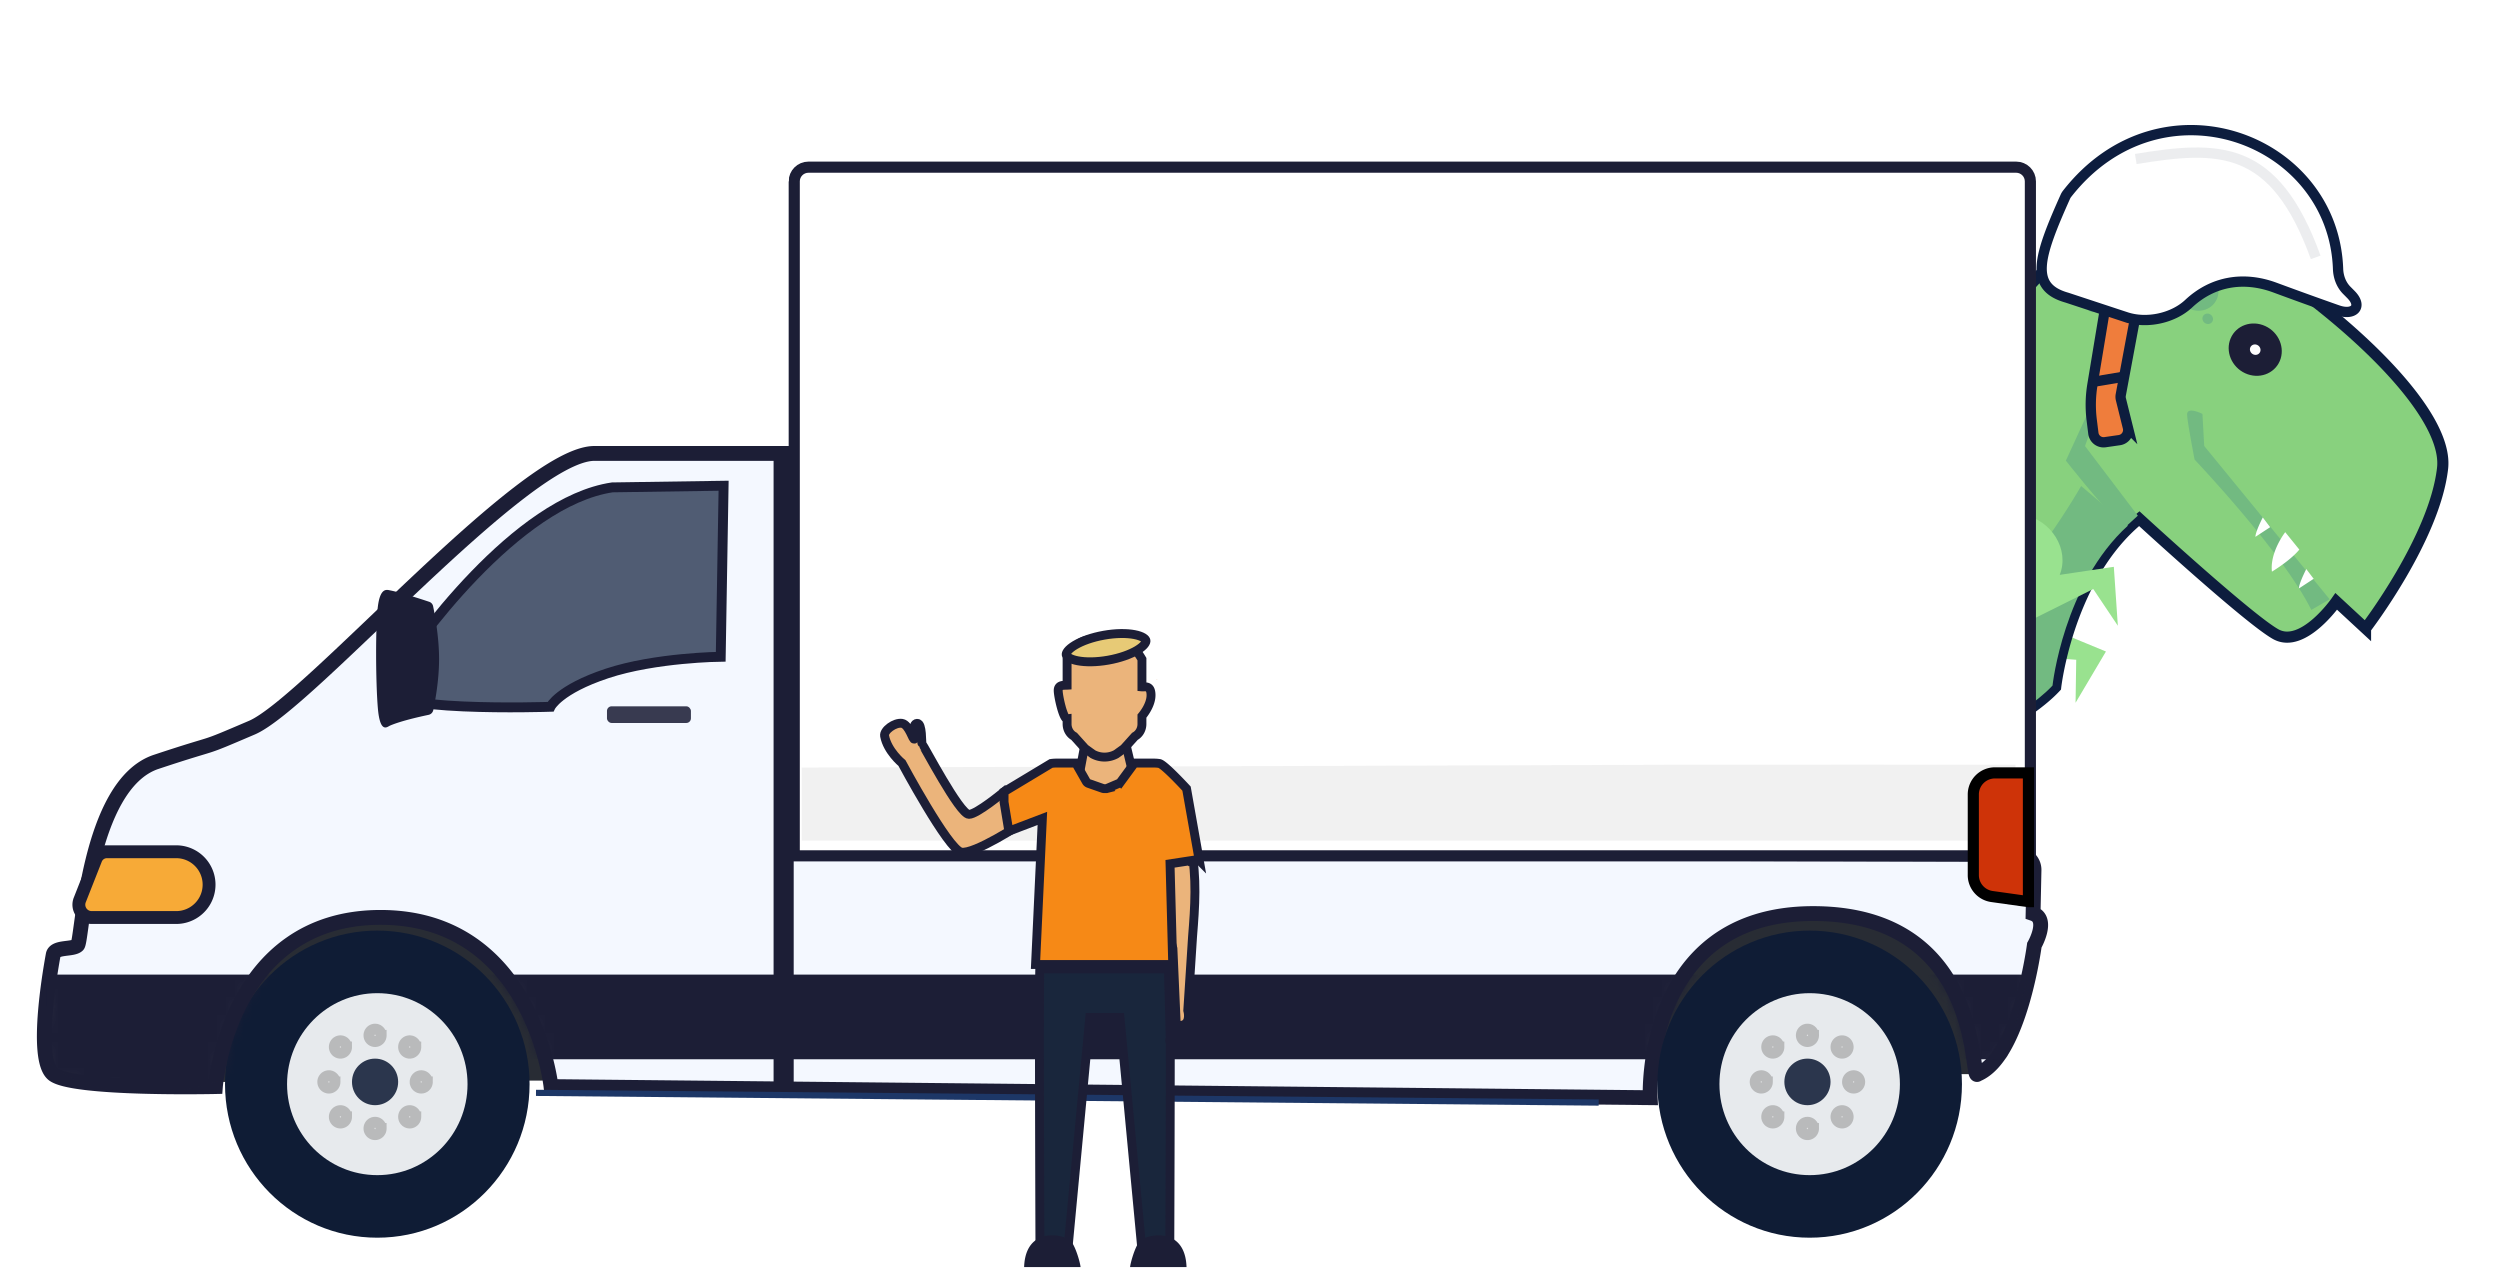 <svg width="282" height="143" fill="none" xmlns="http://www.w3.org/2000/svg"><path d="M231.715 62.778L226.7 73.853l7.498.569-.074 4.85 3.426-5.782-5.565-2.3c2.567-1.807 2.781-5.636.434-7.771l-.704-.641z" fill="#99E28F"/><path d="M218.994 58.608l8.901 5.715 1.671 17.379a2.198 2.198 0 01-.708 1.854l-8.761 7.888c-1.167 1.05-.855 2.983.608 3.77.968.52 1.644 1.46 1.81 2.517l.339 2.155-8.977-2.522-.111-8.67 5.267-8.453-7.434-9.394s.98-6.736 7.395-12.238z" fill="#93CE89"/><path d="M266.832 70.894l-3.3-3.055s-3.752 5.402-6.823 3.7c-3.071-1.703-15.398-13.034-15.398-13.034a18.11 18.11 0 00-.835.723c-7.312 6.709-8.597 18.279-8.597 18.279-3.644 3.922-12.057 7.509-12.057 7.509-18.206-1.87-45.449-16.326-45.449-16.326h.008c14.699.87 34.138-13.19 34.138-13.19 20.086-20.93 26.533-36.014 38.024-30.705 11.492 5.31 29.877 20.1 28.98 28.027-.897 7.928-8.691 18.072-8.691 18.072z" fill="#88D17E" stroke="#0D1D3E" stroke-width="1.257"/><path d="M231.524 77.334c-3.619 3.865-11.997 7.376-11.997 7.376-18.167-1.927-45.398-16.345-45.398-16.345h.007c.63.075 40.951 4.757 43.956 4.077 7.898-2.086 16.658-17.621 16.658-17.621l5.276 4.47c-7.266 6.604-8.502 18.043-8.502 18.043z" fill="#72BA81"/><path d="M215.033 56.374s-5.758.951-11.224 10.573l3.015 5.002 2.849.21 5.36-15.785z" fill="#72BA81"/><path d="M215.869 56.268l8.21 7.279-1.276 17.816a2.235 2.235 0 01-1.052 1.751l-10.415 6.468c-1.386.862-1.398 2.865-.023 3.907.911.69 1.447 1.754 1.436 2.847l-.022 2.232-8.839-4.07 1.382-8.766 6.903-7.633-6.059-10.74s2.177-6.63 9.755-11.09z" fill="#85CF7B"/><path d="M262.782 67.597l-14.147-17.29-.199-3.619s-1.726-.89-1.732.06c-.004.718.841 5.087.841 5.087s9.969 10.48 13.172 16.963l2.065-1.2zM241.146 58.167l-5.957-7.85 4.889-13.717-7.048 15.359s3.702 4.76 6.577 7.616l1.539-1.408z" fill="#72BA81"/><path d="M227.185 57.864l2.19 11.941 6.744-3.362 2.774 4.142-.453-6.648-6.104.907c1.139-2.845-.918-6.195-4.174-6.798l-.977-.182z" fill="#99E28F"/><ellipse rx="3.062" ry="2.901" transform="matrix(.905 .418 -.392 .917 254.389 39.441)" fill="#1C1E36"/><ellipse rx=".612" ry=".58" transform="matrix(.905 .418 -.392 .917 254.389 39.441)" fill="#fff"/><path d="M259.365 61.994a6.65 6.65 0 01-.525.56c-1.077 1.039-2.567 1.928-2.567 1.928-.169-1.498.581-3.012 1.08-3.831.239-.39.421-.624.421-.624l1.591 1.967zM256.076 59.464l-.429.281-1.236.81c.002-.376.343-1.172.589-1.694.136-.291.242-.496.242-.496l.834 1.099zM260.982 65.288l-.559.367-1.106.725c.001-.34.28-1.022.515-1.535.17-.373.316-.656.316-.656l.834 1.1z" fill="#fff"/><ellipse rx="2.449" ry="2.321" transform="matrix(.905 .418 -.392 .917 247.853 32.69)" fill="#72BA81"/><ellipse rx="1.225" ry="1.16" transform="matrix(.905 .418 -.392 .917 245.044 28.491)" fill="#72BA81"/><ellipse rx=".612" ry=".58" transform="matrix(.905 .418 -.392 .917 249.031 35.96)" fill="#72BA81"/><ellipse rx=".612" ry=".58" transform="matrix(.905 .418 -.392 .917 236.024 34.626)" fill="#72BA81"/><ellipse rx=".612" ry=".58" transform="matrix(.905 .418 -.392 .917 241.575 30.85)" fill="#72BA81"/><ellipse rx="1.225" ry="1.16" transform="matrix(.905 .418 -.392 .917 242.527 35.293)" fill="#72BA81"/><path d="M227.032 57.645l-1.483 8.377 1.571-2.277-.088-6.1z" fill="#72BA81"/><path d="M236.026 43.39l1.41-8.522 3.479.584-1.693 9.094c-.031.163-.026.331.014.492l.79 3.182a1.16 1.16 0 01-.96 1.427l-1.619.233a1.16 1.16 0 01-1.316-1.005l-.186-1.498a13.907 13.907 0 01.081-3.987z" fill="#EF7D3C" stroke="#0D1D3E" stroke-width="1.16"/><path d="M236.277 43.042l3.478-.584" stroke="#0D1D3E" stroke-width="1.16"/><path d="M239.831 35.779l-6.665-2.199c-4.291-1.202-3.263-4.543-.194-11.394.051-.114.118-.226.195-.324 10.601-13.561 30.047-6.328 30.566 8.472.031.905.356 1.788.996 2.428.16.16.312.313.456.46 1.352 1.365.331 2.41-1.48 1.779a471.344 471.344 0 01-7.107-2.566c-3.512-1.293-6.99-.731-9.716 1.822-1.77 1.658-4.745 2.283-7.051 1.522z" fill="#fff" stroke="#0D1D3E" stroke-width="1.16"/><path d="M261.208 29.03c-4.638-12.844-10.921-12.623-20.293-11.093" stroke="#0D1D3E" stroke-opacity=".08" stroke-width="1.16"/><path fill-rule="evenodd" clip-rule="evenodd" d="M24.08 97.096l203.156.81-3.981 23.25-199.176.894V97.096z" fill="#282C34"/><g filter="url(#filter0_d)"><ellipse cx="42.559" cy="122.292" rx="17.177" ry="17.32" fill="#0F1C35"/><ellipse cx="42.559" cy="122.293" rx="10.179" ry="10.263" fill="#E7EAED"/><ellipse cx="42.308" cy="122.039" rx="2.604" ry="2.626" fill="#0F1C35" fill-opacity=".868"/><g opacity=".58" fill="#D8D8D8" stroke="#979797" stroke-width="1.228"><path d="M42.996 116.788a.693.693 0 01-.688.699.693.693 0 01-.688-.699c0-.391.313-.699.688-.699.375 0 .688.308.688.699zM48.204 122.04c0 .39-.313.698-.688.698a.693.693 0 01-.688-.698c0-.391.313-.699.688-.699.375 0 .688.308.688.699zM46.902 125.978c0 .39-.313.699-.688.699a.694.694 0 01-.688-.699c0-.391.312-.699.688-.699.375 0 .688.308.688.699zM42.996 127.29a.693.693 0 01-.688.699.693.693 0 01-.688-.699c0-.39.313-.698.688-.698.375 0 .688.308.688.698zM39.09 125.978c0 .39-.313.699-.689.699a.694.694 0 01-.688-.699c0-.391.313-.699.688-.699.376 0 .688.308.688.699zM39.09 118.101a.693.693 0 01-.689.699.693.693 0 01-.688-.699c0-.391.313-.699.688-.699.376 0 .688.308.688.699zM37.787 122.04c0 .39-.312.698-.688.698a.693.693 0 01-.688-.698c0-.391.313-.699.688-.699.376 0 .688.308.688.699zM46.902 118.101a.694.694 0 01-.688.699.694.694 0 01-.688-.699c0-.391.312-.699.688-.699.375 0 .688.308.688.699z"/></g><path fill-rule="evenodd" clip-rule="evenodd" d="M8.754 106.619c.545-.538 1.109-18.106 8.868-20.682 7.76-2.577 4.395-1.124 10.79-3.857 6.396-2.733 30.661-30.933 38.635-30.933h23.047l-.32 44.83 137.925.397a1.742 1.742 0 011.737 1.78l-.104 4.897c1.838.632.142 3.568.142 3.568s-1.63 12.54-6.414 14.554c-.836.928.803-18.122-18.536-18.122-19.339 0-18.382 20.769-18.382 20.769l-123.986-1.254s-2.05-19.083-19.228-19.083-18.63 19.083-18.63 19.083-16.13.366-18.296-1.393c-2.166-1.759-.172-12.505 0-13.466.172-.961 2.208-.551 2.752-1.088z" fill="#F4F8FF" stroke="#1C1E36" stroke-width="1.675"/><mask id="a" maskUnits="userSpaceOnUse" x="4" y="50" width="227" height="75"><path fill-rule="evenodd" clip-rule="evenodd" d="M8.754 106.619c.545-.538 1.109-18.106 8.868-20.682 7.76-2.577 4.395-1.124 10.79-3.857 6.396-2.733 30.661-30.933 38.635-30.933h23.047l-.32 44.83 137.925.397a1.742 1.742 0 011.737 1.78l-.104 4.897c1.838.632.142 3.568.142 3.568s-1.63 12.54-6.414 14.554c-.836.928.803-18.122-18.536-18.122-19.339 0-18.382 20.769-18.382 20.769l-123.986-1.254s-2.05-19.083-19.228-19.083-18.63 19.083-18.63 19.083-16.13.366-18.296-1.393c-2.166-1.759-.172-12.505 0-13.466.172-.961 2.208-.551 2.752-1.088z" fill="#fff" stroke="#fff" stroke-width="1.257"/></mask><g mask="url(#a)"><path fill-rule="evenodd" clip-rule="evenodd" d="M5.289 109.935h222.604c.455 0 .788.428.676.869l-2.071 8.154c-.078.309-.311.525-.63.525H29.835c-1.209 0-4.454 2.142-4.454 2.142-7.5 3.249-18 1.25-20.092-2.142v-9.548z" fill="#1C1E36"/><g filter="url(#filter1_ii)"><path fill-rule="evenodd" clip-rule="evenodd" d="M91.168 55.98s110.914-1.787 114.765 0c3.851 1.786 5.628 27.11 3.289 27.695-2.34.585-118.739 0-118.739 0l.685-27.696z" fill="#000" fill-opacity=".01"/></g></g><path d="M89.59 20.46c0-.885.719-1.603 1.605-1.603h136.228c.886 0 1.604.718 1.604 1.604v76.075H89.591V20.46z" fill="#fff" stroke="#1C1E36" stroke-width="1.257"/><path opacity=".365" fill-rule="evenodd" clip-rule="evenodd" d="M90.436 86.58l98.038-.317c5.064-.016 38.871 0 38.871 0v8.547H90.435v-8.23z" fill="#D8D8D8"/><path d="M12.06 96.078c-.555 0-1.052.338-1.255.854l-1.808 4.587a1.447 1.447 0 001.347 1.978h9.529a3.71 3.71 0 000-7.42h-7.814z" fill="#F7AA37" stroke="#1C1E36" stroke-width="1.451"/><rect x="68.467" y="79.671" width="9.469" height="1.881" rx=".523" fill="#1C1E36" fill-opacity=".87"/><path fill-rule="evenodd" clip-rule="evenodd" d="M60.46 123.274l119.871 1.096-119.87-1.096z" fill="#D8D8D8"/><path d="M60.46 123.274l119.871 1.096" stroke="#1D3767" stroke-width=".697"/><ellipse cx="204.131" cy="122.292" rx="17.177" ry="17.32" fill="#0F1C35"/><ellipse cx="204.131" cy="122.293" rx="10.179" ry="10.263" fill="#E7EAED"/><ellipse cx="203.88" cy="122.039" rx="2.604" ry="2.626" fill="#0F1C35" fill-opacity=".868"/><g opacity=".58" fill="#D8D8D8" stroke="#979797" stroke-width="1.228"><path d="M204.568 116.788a.694.694 0 01-.688.699.694.694 0 01-.688-.699c0-.391.313-.699.688-.699.375 0 .688.308.688.699zM209.776 122.04c0 .39-.313.698-.688.698a.693.693 0 01-.688-.698c0-.391.313-.699.688-.699.375 0 .688.308.688.699zM208.474 125.978c0 .39-.313.698-.688.698a.693.693 0 01-.688-.698c0-.391.313-.699.688-.699.375 0 .688.308.688.699zM204.568 127.29a.694.694 0 01-.688.699.694.694 0 01-.688-.699c0-.39.313-.698.688-.698.375 0 .688.308.688.698zM200.662 125.978c0 .39-.313.698-.688.698a.693.693 0 01-.688-.698c0-.391.312-.699.688-.699.375 0 .688.308.688.699zM200.662 118.101a.694.694 0 01-.688.699.693.693 0 01-.688-.699c0-.391.312-.699.688-.699.375 0 .688.308.688.699zM199.36 122.04c0 .39-.313.698-.688.698a.693.693 0 01-.688-.698c0-.391.312-.699.688-.699.375 0 .688.308.688.699zM208.474 118.101a.694.694 0 01-.688.699.694.694 0 01-.688-.699c0-.391.313-.699.688-.699.375 0 .688.308.688.699z"/></g><path fill="#1C1E36" d="M87.26 50.832h2.269v71.501H87.26z"/><path fill-rule="evenodd" clip-rule="evenodd" d="M43.787 77.328c3.008-4.97 14.51-20.75 25.283-22.352l12.552-.186-.324 19.292s-7.381.077-12.831 1.885c-5.45 1.81-6.376 3.76-6.376 3.76s-20.171.687-18.304-2.399z" fill="#505C73" stroke="#1C1E36" stroke-width="1.116"/><mask id="b" maskUnits="userSpaceOnUse" x="43" y="54" width="40" height="27"><path fill-rule="evenodd" clip-rule="evenodd" d="M43.787 77.328c3.008-4.97 14.51-20.75 25.283-22.352l12.552-.186-.324 19.292s-7.381.077-12.831 1.885c-5.45 1.81-6.376 3.76-6.376 3.76s-20.171.687-18.304-2.399z" fill="#fff" stroke="#fff" stroke-width="1.116"/></mask><path fill-rule="evenodd" clip-rule="evenodd" d="M42.62 68.444c.269-2.189 1.004-1.924 1.372-1.852 1.199.233 3.52.99 4.416 1.288a.667.667 0 01.446.499c.195.94.674 3.496.674 5.966 0 2.406-.454 4.808-.658 5.768a.684.684 0 01-.535.524c-.93.194-3.117.683-4.343 1.212-.3.13-1.126.973-1.372-1.997-.247-2.969-.27-9.22 0-11.408z" fill="#1C1E36"/><path fill-rule="evenodd" clip-rule="evenodd" d="M228.807 101.705l-4.118-.578a2.438 2.438 0 01-2.1-2.415V89.62a2.439 2.439 0 012.438-2.439h3.78v14.524z" fill="#CE3308" stroke="#000" stroke-width="1.257"/></g><path d="M126.314 83.91l.029-.018.026-.022.508-.434 1.303 5.462-2.344.49h-2.422l-1.845-1.102.907-4.82.472.404.026.022.029.019c1.037.666 2.274.666 3.311 0z" fill="#EBB47B" stroke="#1C1E36" stroke-width="1.005"/><path d="M130.558 76.681a.187.187 0 00-.098-.05.396.396 0 01-.004.034l.102.016z" fill="#D7A571"/><path d="M131.956 140.179c-.659-.244-1.35-.26-1.946-.164a4.083 4.083 0 00-1.254.413l-2.38-25.201-.043-.456h-3.407l-.043.456-2.376 25.15a4.142 4.142 0 00-1.217-.372c-.612-.089-1.32-.059-1.987.214-.012-3.262-.037-10.457-.047-17.139-.006-3.684-.008-7.212 0-9.839.004-1.314.01-2.402.019-3.171.003-.313.007-.572.012-.771H131.795l.209 7.807a.644.644 0 00.004.555c0 7.718-.037 18.311-.052 22.518zm-14.654-31.298c.001-.014.002-.012 0 .001v-.001z" fill="#19263C" stroke="#1C1E36" stroke-width="1.005"/><path d="M116.804 139.911c-.705.52-1.231 1.454-1.283 3.014h6.368c-.053-.507-.485-2.045-.971-2.772a1.51 1.51 0 00-.061-.088c-.414-.555-2.609-1.22-4.053-.154zM128.505 140.065a2.292 2.292 0 00-.15.23c-.448.769-.833 2.154-.882 2.63h6.368c-.054-1.635-.629-2.582-1.386-3.087-1.443-.962-3.546-.315-3.95.227z" fill="#1C1E36"/><path d="M131.803 95.646c.012 3.747-.753 7.302.501 11.354l.372 8.43s-.143.179.004.254c.088.045.281.052.672-.04 1.042-.244.63-1.668.63-1.668l.541-8.371c.268-3.318.498-6.639-.173-10.004l-.006-.3-.001-.087-2.54.432zM109.3 91.86c.888 0 3.957-2.55 3.957-2.55l2.066 3.526s-5.452 3.607-6.914 3.276c-1.463-.331-6.666-10.036-6.666-10.036s-1.643-1.348-1.962-3.063c-.116-.626 1.15-1.547 1.962-1.42.811.126 1.258 2.027 1.404 1.763.128-.23-.331-1.727.307-1.763.61-.036.47 2.277.557 2.334.158.104 4.233 7.933 5.289 7.933z" fill="#EBB47B" stroke="#1C1E36" stroke-width="1.005"/><path d="M135.274 97.048l-1.433-8.091s-2.6-2.83-3.092-2.839a4.048 4.048 0 00-.578-.043h-2.201l-1.559 2.125a.498.498 0 01-.207.164l-1.364.584a.014.014 0 00-.005.003.026.026 0 01-.015.006h-.268a.502.502 0 01-.165-.028l-1.591-.557a.502.502 0 01-.27-.225l-1.178-2.072h-2.201c-.2 0-.397.016-.59.044l-5.3 3.191v1.166l.541 3.279 3.781-1.439-.221 4.732-.55 11.749H132.284l-.304-11.36 2.547-.389v.088l.747-.088z" fill="#F68916" stroke="#1C1E36" stroke-width="1.005"/><path fill-rule="evenodd" clip-rule="evenodd" d="M123.271 85.063c.83.45 1.806.45 2.636 0l.874-.63 1.238-1.374c.485-.263.791-.8.791-1.388v-.893c.149-.177 1.027-1.261 1.027-2.356 0-.978-.489-.957-.841-.942a1.429 1.429 0 01-.186 0v-3.122c-.791-1.34-1.64-2.308-4.481-2.325-2.615-.015-3.101.832-3.78 2.012l-.181.313v2.933c-.048.003-.102.004-.159.004-.356.004-.844.01-.844.586 0 .68.584 3.259 1.003 3.205v.585c0 .588.306 1.125.791 1.388l1.238 1.375.874.629z" fill="#EBB47B"/><path d="M125.907 85.063l.239.441.028-.015.026-.019-.293-.407zm-2.636 0l-.293.407.026.02.028.014.239-.441zm3.51-.63l.293.408.044-.031.036-.04-.373-.336zm1.238-1.374l-.24-.442-.076.041-.058.065.374.336zm.791-2.281l-.384-.325-.118.14v.185h.502zm.186-3.298l-.021-.502.021.502zm-.186 0h-.502v.457l.455.043.047-.5zm0-3.122h.503v-.137l-.07-.118-.433.255zm-4.481-2.325l-.003.502.003-.502zm-3.78 2.012l-.435-.25-.001.001.436.249zm0 0l.436.25.001-.001-.437-.249zm-.181.313l-.433-.255-.07.118v.137h.503zm0 2.933l.03.502.472-.029v-.473h-.502zm-.159.004l.006.503-.006-.503zm.159 3.791h.502v-.57l-.566.072.064.498zm.791 1.973l.374-.336-.058-.065-.076-.04-.24.44zm1.238 1.375l-.373.336.036.04.044.031.293-.407zm3.27.187a2.24 2.24 0 01-2.156 0l-.479.883c.979.53 2.135.53 3.114 0l-.479-.883zm.821-.595l-.875.629.587.815.874-.629-.586-.815zm1.157-1.303l-1.237 1.374.746.673 1.238-1.375-.747-.672zm.663-1.052c0 .418-.218.778-.529.946l.479.884c.66-.358 1.054-1.073 1.054-1.83h-1.004zm0-.893v.893h1.004v-.893h-1.004zm1.026-2.356c0 .424-.174.88-.394 1.279-.217.39-.451.678-.514.752l.768.649c.086-.102.365-.445.625-.915.255-.46.52-1.094.52-1.765h-1.005zm-.317-.44c.094-.004.151-.006.2 0 .044.005.051.013.045.01-.035-.025.072.005.072.43h1.005c0-.553-.137-1.002-.505-1.256-.328-.228-.718-.194-.859-.188l.042 1.004zm-.254-.002c.095.01.196.004.254.002l-.042-1.004-.084.003a.636.636 0 01-.031 0h-.002-.001l-.094 1zm-.455-3.622v3.122h1.004l.001-3.122h-1.005zm-3.982-1.823c1.368.009 2.188.246 2.748.592.559.345.919.835 1.304 1.487l.865-.511c-.407-.689-.868-1.353-1.641-1.831-.772-.477-1.796-.732-3.27-.741l-.006 1.004zm-3.341 1.76c.348-.606.587-1.005 1.008-1.287.413-.277 1.072-.48 2.333-.472l.006-1.005c-1.353-.008-2.245.205-2.899.642-.646.433-.99 1.048-1.319 1.622l.871.5zm.001-.001l-.873-.498.873.498zm-.186.32c.065-.11.126-.217.185-.319l-.871-.5-.179.308.865.51zm.07 2.677v-2.933h-1.005v2.933h1.005zm-.655.507c.053 0 .12-.002.183-.005l-.061-1.003a2.916 2.916 0 01-.133.003l.011 1.005zm-.347.083c0-.073.015-.083.005-.067-.012.019-.026.023-.015.019a.43.43 0 01.122-.026c.068-.007.142-.008.235-.01l-.011-1.004c-.151.002-.475-.003-.754.121a.954.954 0 00-.428.366c-.113.18-.159.386-.159.601h1.005zm.436 2.707c.221-.028.322.124.285.08a.934.934 0 01-.099-.176 6.074 6.074 0 01-.296-.866c-.196-.715-.326-1.476-.326-1.745h-1.005c0 .41.162 1.28.362 2.01.102.372.223.742.354 1.024.064.138.143.283.241.4.075.09.286.311.611.27l-.127-.997zm.566 1.083v-.585h-1.005v.585h1.005zm.529.946c-.311-.168-.529-.528-.529-.946h-1.005c0 .757.395 1.472 1.055 1.83l.479-.884zm1.371 1.48l-1.237-1.374-.747.672 1.238 1.375.746-.673zm.795.558l-.874-.63-.587.816.874.63.587-.816z" fill="#1C1E36"/><path d="M120.27 73.858c.013.073.072.193.293.331.222.139.558.262 1.004.347.89.17 2.111.165 3.445-.072 1.334-.237 2.484-.654 3.262-1.12.391-.234.665-.466.826-.673.161-.206.176-.34.163-.413-.012-.073-.072-.193-.293-.331-.222-.138-.557-.262-1.004-.347-.89-.17-2.111-.165-3.445.072-1.334.237-2.484.655-3.262 1.12-.391.235-.665.467-.826.673-.161.207-.176.34-.163.413z" fill="#E7CA76" stroke="#1C1E36" stroke-width="1.005"/><mask id="c" maskUnits="userSpaceOnUse" x="119" y="70" width="11" height="6"><path d="M120.27 73.858c.013.073.072.193.293.331.222.139.558.262 1.004.347.89.17 2.111.165 3.445-.072 1.334-.237 2.484-.654 3.262-1.12.391-.234.665-.466.826-.673.161-.206.176-.34.163-.413-.012-.073-.072-.193-.293-.331-.222-.138-.557-.262-1.004-.347-.89-.17-2.111-.165-3.445.072-1.334.237-2.484.655-3.262 1.12-.391.235-.665.467-.826.673-.161.207-.176.34-.163.413z" fill="#fff" stroke="#fff" stroke-width="1.005"/></mask><defs><filter id="filter0_d" x=".813" y="14.879" width="233.56" height="128.082" filterUnits="userSpaceOnUse" color-interpolation-filters="sRGB"><feFlood flood-opacity="0" result="BackgroundImageFix"/><feColorMatrix in="SourceAlpha" values="0 0 0 0 0 0 0 0 0 0 0 0 0 0 0 0 0 0 127 0"/><feOffset/><feGaussianBlur stdDeviation="1.675"/><feColorMatrix values="0 0 0 0 0 0 0 0 0 0 0 0 0 0 0 0 0 0 0.12 0"/><feBlend in2="BackgroundImageFix" result="effect1_dropShadow"/><feBlend in="SourceGraphic" in2="effect1_dropShadow" result="shape"/></filter><filter id="filter1_ii" x="90.483" y="55.185" width="119.788" height="28.75" filterUnits="userSpaceOnUse" color-interpolation-filters="sRGB"><feFlood flood-opacity="0" result="BackgroundImageFix"/><feBlend in="SourceGraphic" in2="BackgroundImageFix" result="shape"/><feColorMatrix in="SourceAlpha" values="0 0 0 0 0 0 0 0 0 0 0 0 0 0 0 0 0 0 127 0" result="hardAlpha"/><feOffset dy="2.233"/><feComposite in2="hardAlpha" operator="arithmetic" k2="-1" k3="1"/><feColorMatrix values="0 0 0 0 0 0 0 0 0 0 0 0 0 0 0 0 0 0 0.031 0"/><feBlend in2="shape" result="effect1_innerShadow"/><feColorMatrix in="SourceAlpha" values="0 0 0 0 0 0 0 0 0 0 0 0 0 0 0 0 0 0 127 0" result="hardAlpha"/><feOffset dy="-1.116"/><feComposite in2="hardAlpha" operator="arithmetic" k2="-1" k3="1"/><feColorMatrix values="0 0 0 0 0 0 0 0 0 0 0 0 0 0 0 0 0 0 0.06 0"/><feBlend in2="effect1_innerShadow" result="effect2_innerShadow"/></filter></defs></svg>
